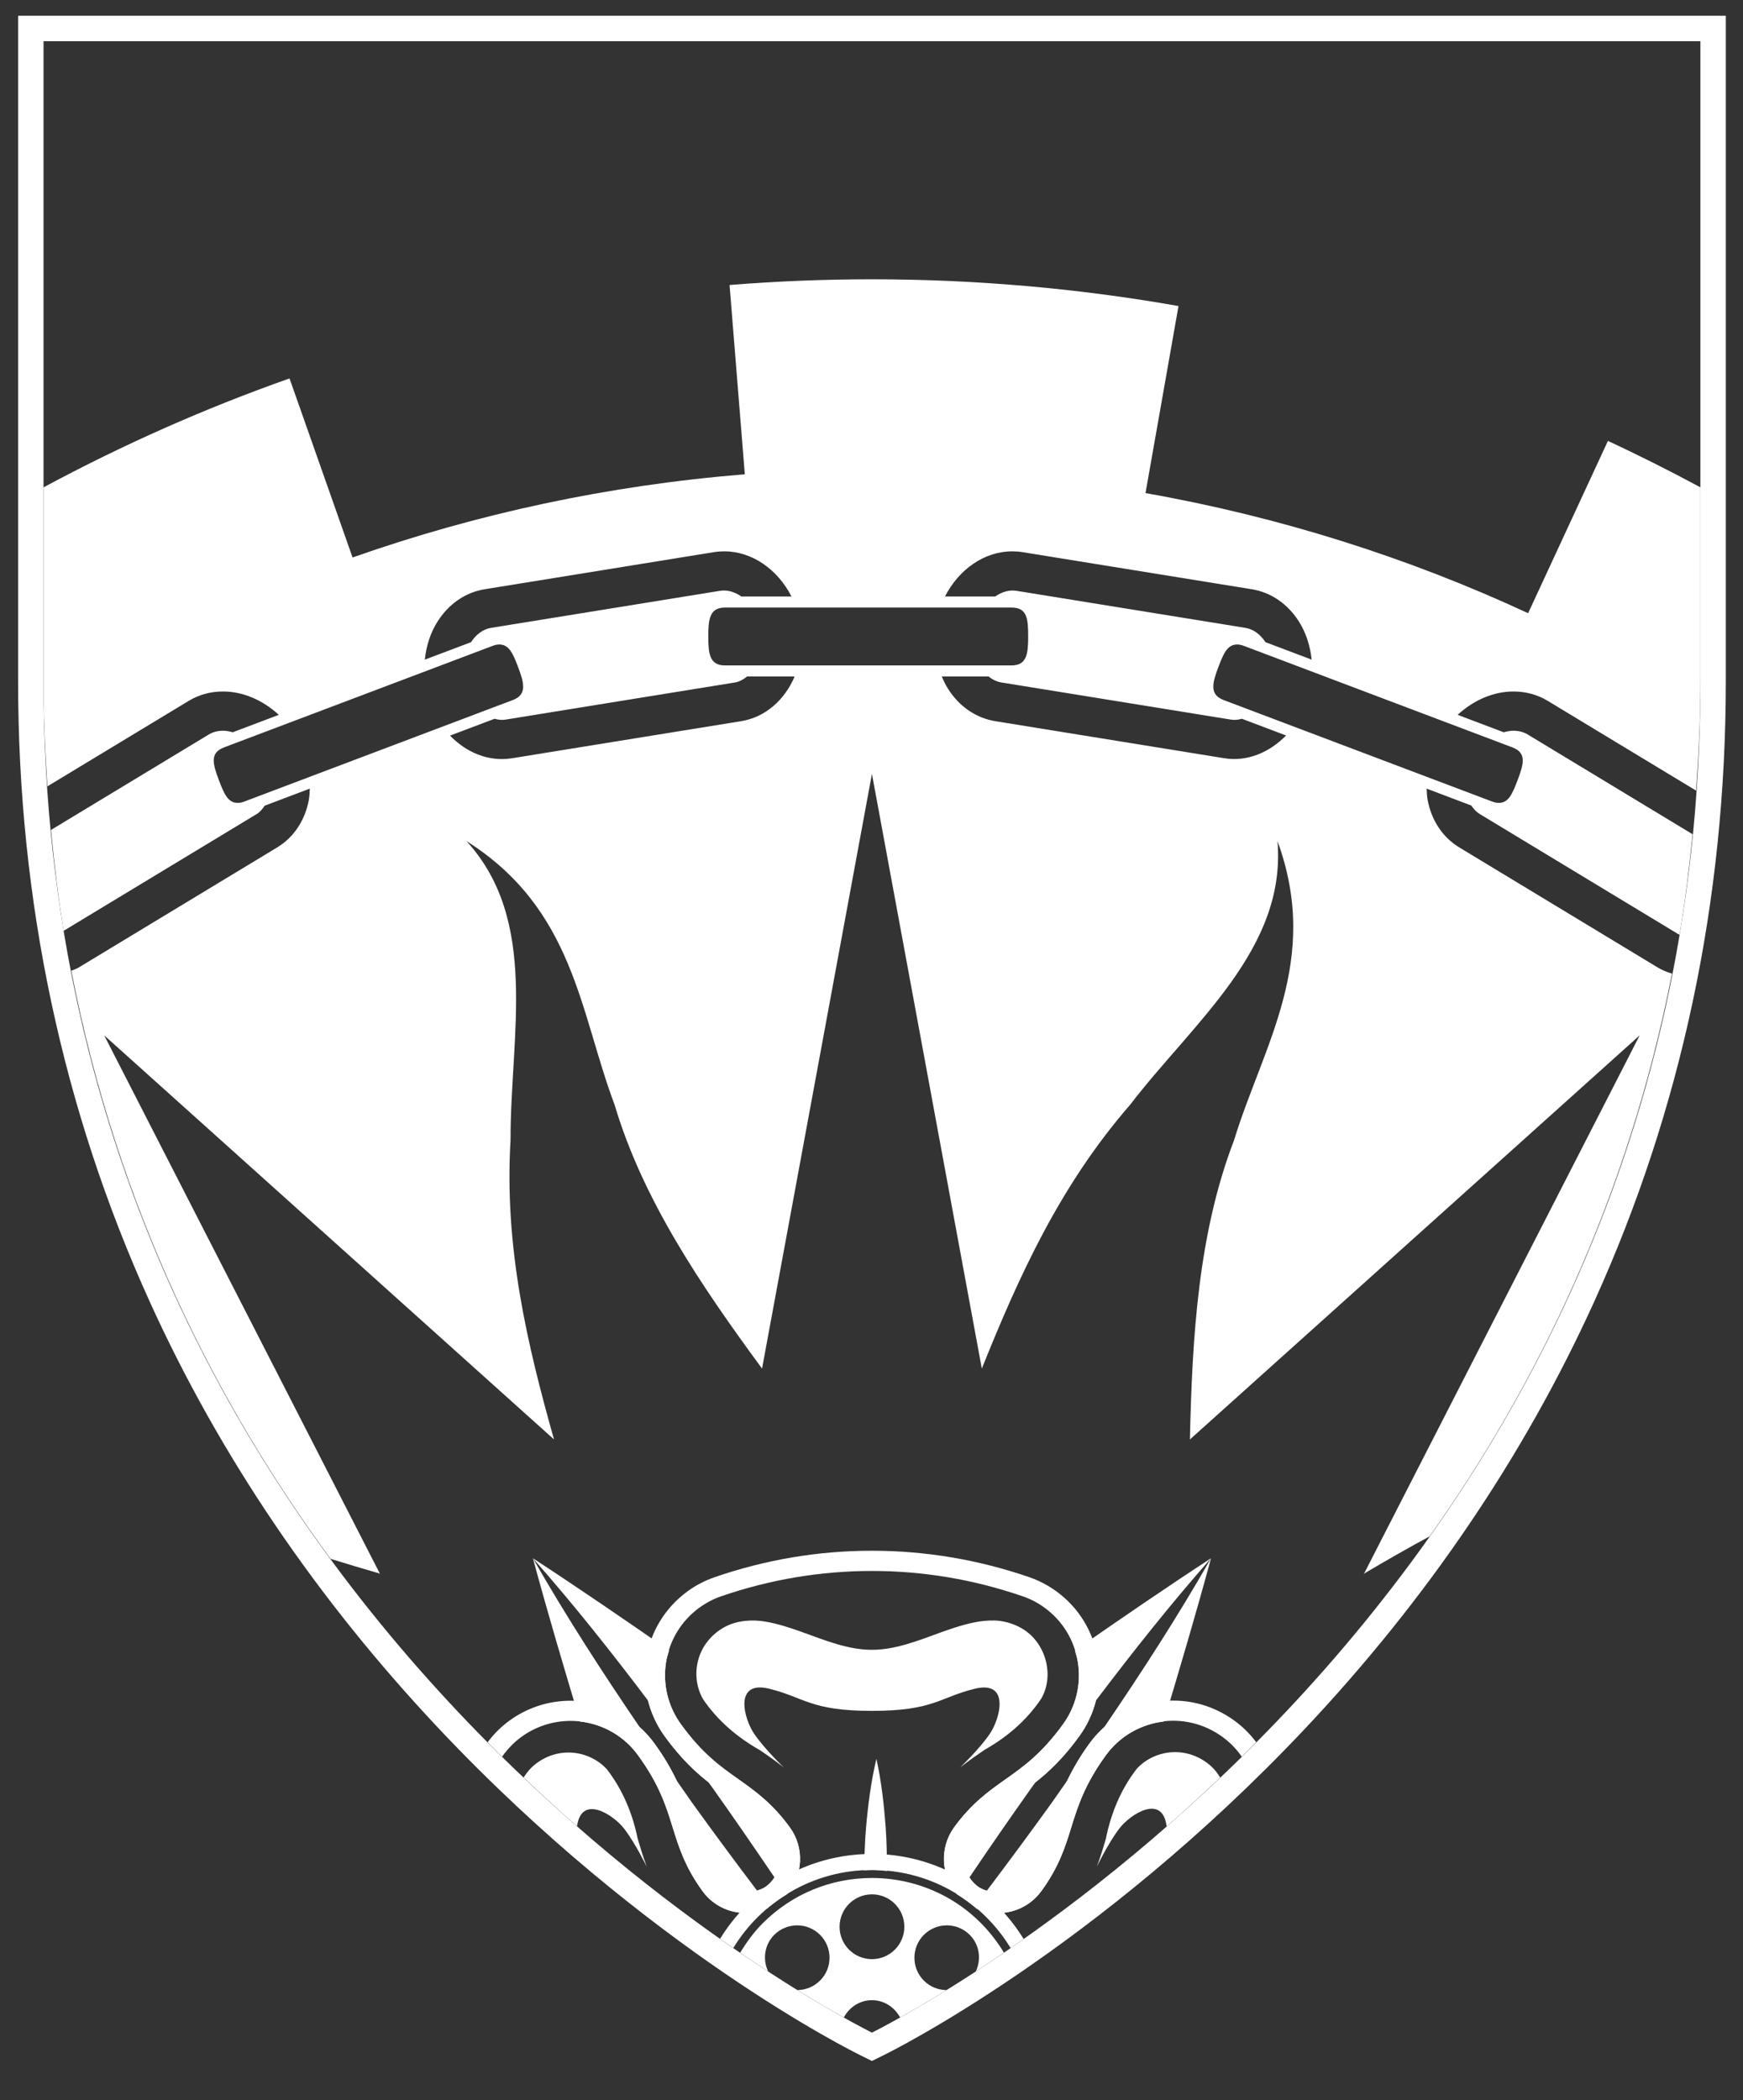 <?xml version="1.0" encoding="UTF-8"?>
<svg width="44px" height="53px" viewBox="0 0 44 53" version="1.1" xmlns="http://www.w3.org/2000/svg" xmlns:xlink="http://www.w3.org/1999/xlink">
    <rect x="0" y="0" width="44" height="53" fill="#333333" stroke="none"/>
    <title>Group 93</title>
    <g id="Page-1" stroke="none" stroke-width="1" fill="none" fill-rule="evenodd">
        <g id="University-of-Salford-Brand-Guidelines-v4" transform="translate(-986, -744)" fill="#FFFFFF">
            <g id="Group" transform="translate(986.457, 732.933)">
                <g id="Group-93" transform="translate(0, 11.465)">
                    <path d="M24.773,48.353 C24.575,48.103 24.349,47.876 24.098,47.678 C24.349,47.876 24.575,48.103 24.773,48.353" id="Fill-59"></path>
                    <path d="M22.202,46.847 C22.323,46.866 22.442,46.891 22.559,46.92 C22.442,46.891 22.323,46.866 22.202,46.847" id="Fill-61"></path>
                    <path d="M24.847,48.452 C24.921,48.552 24.991,48.655 25.055,48.761 C24.991,48.654 24.921,48.552 24.847,48.452" id="Fill-63"></path>
                    <path d="M23.584,47.331 C23.307,47.173 23.01,47.046 22.697,46.956 C23.01,47.046 23.307,47.173 23.584,47.331" id="Fill-65"></path>
                    <path d="M22.057,46.825 C21.892,46.805 21.724,46.791 21.554,46.791 C20.562,46.791 19.653,47.142 18.944,47.728 C19.653,47.142 20.562,46.791 21.554,46.791 C21.724,46.791 21.892,46.805 22.057,46.825" id="Fill-67"></path>
                    <path d="M23.998,47.603 C23.899,47.531 23.797,47.462 23.692,47.397 C23.797,47.461 23.899,47.531 23.998,47.603" id="Fill-69"></path>
                    <path d="M25.283,40.665 C25.123,40.581 24.956,40.528 24.768,40.504 C24.611,40.484 24.414,40.499 24.253,40.522 C23.919,40.578 23.607,40.683 23.308,40.79 C22.715,41.007 22.135,41.237 21.555,41.235 C20.971,41.237 20.394,41.007 19.799,40.79 C19.499,40.683 19.189,40.578 18.854,40.521 C18.523,40.467 18.138,40.491 17.825,40.666 C17.51,40.839 17.269,41.132 17.173,41.477 C17.078,41.809 17.117,42.182 17.292,42.483 C17.664,43.03 18.162,43.447 18.713,43.76 C18.71,43.757 18.707,43.754 18.704,43.752 C18.707,43.754 18.71,43.756 18.713,43.759 C18.901,43.886 19.107,44.028 19.324,44.2 L19.326,44.201 C19.326,44.201 18.856,43.752 18.588,43.365 C18.319,42.979 18.061,41.999 18.957,42.216 C19.853,42.435 19.997,42.776 21.556,42.776 C23.113,42.776 23.258,42.435 24.153,42.217 C25.05,41.999 24.791,42.979 24.523,43.365 C24.255,43.752 23.786,44.2 23.786,44.2 L23.787,44.2 C24.003,44.029 24.209,43.887 24.397,43.759 C24.397,43.758 24.398,43.758 24.398,43.758 C24.95,43.447 25.446,43.031 25.82,42.48 C26.181,41.88 25.938,41 25.283,40.665" id="Fill-71"></path>
                    <path d="M21.554,46.791 C21.684,46.791 21.811,46.805 21.938,46.817 C21.93,46.449 21.928,46.082 21.901,45.714 C21.858,45.139 21.794,44.563 21.667,43.986 C21.53,44.561 21.457,45.136 21.406,45.711 C21.374,46.075 21.367,46.438 21.353,46.801 C21.42,46.798 21.486,46.791 21.554,46.791" id="Fill-73"></path>
                    <path d="M30.113,38.925 L30.113,38.925 C29.276,40.392 28.361,41.804 27.415,43.192 C27.279,43.313 27.154,43.449 27.044,43.601 C26.799,43.937 26.636,44.233 26.502,44.51 C26.364,44.705 26.23,44.901 26.093,45.095 C25.556,45.841 25.009,46.579 24.456,47.312 C24.378,47.286 24.3,47.261 24.23,47.21 C24.142,47.146 24.073,47.065 24.017,46.977 C24.527,46.22 25.047,45.469 25.576,44.724 C25.61,44.676 25.646,44.628 25.681,44.579 C26.021,44.311 26.39,43.966 26.788,43.416 C26.988,43.142 27.127,42.837 27.207,42.517 C28.134,41.291 29.091,40.085 30.113,38.925 C28.953,39.682 27.812,40.466 26.677,41.254 C26.706,41.35 26.736,41.446 26.753,41.546 C26.84,42.103 26.707,42.661 26.375,43.117 C25.837,43.859 25.372,44.188 24.922,44.506 C24.503,44.802 24.07,45.108 23.628,45.716 C23.253,46.236 23.299,46.932 23.698,47.401 C23.875,47.51 24.041,47.634 24.2,47.768 C24.779,48.016 25.456,47.842 25.835,47.318 C26.277,46.71 26.436,46.204 26.587,45.713 C26.75,45.188 26.919,44.643 27.456,43.901 C27.817,43.403 28.355,43.112 28.922,43.046 C29.334,41.678 29.739,40.308 30.113,38.927 L30.113,38.925 Z" id="Fill-75"></path>
                    <path d="M17.686,47.694 C18.061,47.914 18.511,47.929 18.902,47.766 C19.063,47.63 19.235,47.508 19.415,47.398 C19.812,46.928 19.858,46.233 19.482,45.715 C19.04,45.108 18.606,44.8 18.19,44.505 C17.738,44.187 17.273,43.858 16.735,43.117 C16.404,42.66 16.269,42.102 16.357,41.547 C16.373,41.444 16.404,41.349 16.434,41.252 C15.297,40.465 14.157,39.682 12.997,38.925 L12.996,38.925 L12.996,38.925 C14.019,40.084 14.976,41.291 15.904,42.519 C15.985,42.837 16.123,43.142 16.322,43.416 C16.718,43.962 17.084,44.306 17.423,44.572 C17.46,44.623 17.497,44.673 17.534,44.724 C18.063,45.469 18.581,46.221 19.093,46.977 C19.037,47.063 18.968,47.145 18.879,47.209 C18.81,47.258 18.731,47.283 18.652,47.309 C18.098,46.578 17.552,45.84 17.016,45.096 C16.88,44.904 16.746,44.709 16.611,44.517 C16.477,44.237 16.312,43.94 16.066,43.602 C15.956,43.449 15.83,43.312 15.692,43.188 C14.746,41.8 13.833,40.389 12.996,38.925 L12.996,38.925 C12.996,38.925 12.996,38.925 12.996,38.925 C13.369,40.306 13.776,41.676 14.188,43.045 C14.474,43.078 14.756,43.169 15.014,43.319 C15.265,43.467 15.482,43.663 15.653,43.901 C16.192,44.642 16.36,45.188 16.523,45.714 C16.676,46.203 16.831,46.709 17.273,47.319 C17.384,47.472 17.523,47.599 17.686,47.694" id="Fill-77"></path>
                    <path d="M40.133,10.729 L38.119,15.076 C35.088,13.671 31.849,12.644 28.46,12.045 L29.293,7.325 C26.755,6.877 24.151,6.65 21.555,6.65 L21.549,6.65 C20.354,6.65 19.147,6.699 17.96,6.794 L18.345,11.571 C14.9,11.849 11.581,12.565 8.443,13.67 L6.852,9.152 C4.715,9.905 2.639,10.827 0.642,11.9 L0.642,16.795 C0.642,17.7 0.681,18.579 0.739,19.446 L4.303,17.291 C4.565,17.132 4.857,17.052 5.173,17.052 C5.684,17.052 6.182,17.274 6.581,17.641 L5.418,18.081 C5.337,18.058 5.255,18.042 5.173,18.042 C5.041,18.042 4.917,18.074 4.814,18.137 L0.83,20.546 C0.913,21.412 1.014,22.265 1.15,23.091 L6.027,20.142 C6.11,20.092 6.169,20.015 6.224,19.934 L7.364,19.503 C7.359,19.596 7.357,19.689 7.341,19.78 C7.245,20.304 6.96,20.733 6.538,20.988 L1.528,24.018 C1.47,24.054 1.404,24.071 1.343,24.098 C2.508,30.112 5.014,35.033 7.888,38.939 C8.3,39.067 8.715,39.192 9.132,39.312 C9.126,39.321 9.12,39.33 9.114,39.339 C9.121,39.331 9.129,39.324 9.136,39.316 L9.132,39.312 L2.173,25.729 L13.528,35.926 C12.849,33.515 12.27,31.07 12.431,28.374 C12.426,25.733 13.16,22.841 11.318,20.826 C14.036,22.543 14.177,25.137 15.057,27.48 C15.772,29.878 17.226,32.025 18.78,34.138 C18.774,34.141 18.767,34.143 18.76,34.145 C18.767,34.144 18.774,34.143 18.781,34.141 L18.78,34.138 L21.554,19.131 L24.328,34.138 C25.262,31.814 26.296,29.523 28.068,27.485 C29.676,25.39 32.022,23.547 31.791,20.826 C32.897,23.845 31.426,25.986 30.694,28.379 C29.797,30.716 29.639,33.304 29.581,35.926 C29.579,35.926 29.578,35.925 29.576,35.925 C29.578,35.925 29.579,35.926 29.581,35.927 L29.581,35.927 L40.935,25.729 L33.977,39.312 L33.972,39.316 C33.98,39.323 33.987,39.331 33.994,39.339 C33.988,39.33 33.983,39.321 33.977,39.312 C34.522,38.99 35.072,38.674 35.631,38.373 C38.321,34.578 40.636,29.865 41.751,24.172 C41.627,24.133 41.506,24.087 41.393,24.018 L36.383,20.988 C35.961,20.733 35.676,20.304 35.58,19.78 C35.564,19.689 35.562,19.596 35.557,19.503 L36.685,19.93 C36.742,20.016 36.81,20.091 36.894,20.142 L41.904,23.172 C41.916,23.179 41.93,23.182 41.942,23.188 C42.08,22.365 42.185,21.517 42.27,20.654 L38.107,18.136 C38.004,18.074 37.88,18.042 37.748,18.042 C37.666,18.042 37.584,18.058 37.503,18.081 L36.34,17.641 C36.739,17.274 37.237,17.052 37.748,17.052 C38.063,17.052 38.356,17.132 38.618,17.291 L42.361,19.554 C42.423,18.653 42.467,17.738 42.467,16.795 L42.467,11.899 C41.7,11.487 40.923,11.095 40.133,10.729 L40.133,10.729 Z M25.097,13.515 C25.184,13.515 25.272,13.522 25.359,13.536 L31.139,14.471 C31.626,14.549 32.051,14.84 32.335,15.29 C32.515,15.576 32.617,15.904 32.654,16.248 L31.488,15.807 C31.363,15.616 31.189,15.48 30.981,15.446 L25.201,14.511 C25.019,14.482 24.832,14.539 24.665,14.655 L23.398,14.655 C23.745,13.973 24.391,13.515 25.097,13.515 L25.097,13.515 Z M10.586,15.291 C10.87,14.84 11.295,14.549 11.782,14.471 L17.562,13.536 C17.649,13.522 17.737,13.515 17.824,13.515 C18.53,13.515 19.176,13.973 19.523,14.655 L18.259,14.655 C18.092,14.539 17.904,14.481 17.72,14.511 L11.94,15.446 C11.732,15.48 11.558,15.616 11.433,15.808 L10.267,16.248 C10.304,15.904 10.405,15.576 10.586,15.291 L10.586,15.291 Z M5.719,19.826 C5.655,19.851 5.597,19.863 5.543,19.863 C5.303,19.863 5.204,19.648 5.07,19.294 C4.909,18.867 4.838,18.599 5.203,18.461 L11.972,15.903 C12.037,15.878 12.094,15.866 12.148,15.866 C12.389,15.866 12.488,16.081 12.622,16.436 C12.774,16.837 12.852,17.131 12.488,17.268 L5.719,19.826 Z M18.252,17.801 L12.472,18.736 C12.385,18.75 12.297,18.757 12.209,18.757 L12.209,18.757 C11.718,18.757 11.258,18.531 10.904,18.165 L12.029,17.74 C12.089,17.757 12.151,17.768 12.214,17.768 C12.248,17.768 12.281,17.765 12.314,17.76 L18.093,16.825 C18.205,16.807 18.308,16.749 18.404,16.673 L19.603,16.673 C19.353,17.262 18.867,17.701 18.252,17.801 L18.252,17.801 Z M17.843,16.394 C17.453,16.394 17.423,16.092 17.423,15.664 C17.423,15.237 17.453,14.934 17.843,14.934 L25.079,14.934 C25.47,14.934 25.498,15.21 25.498,15.664 C25.498,16.092 25.468,16.394 25.079,16.394 L17.843,16.394 Z M30.449,18.736 L24.669,17.801 C24.182,17.722 23.757,17.431 23.473,16.981 C23.411,16.884 23.362,16.779 23.317,16.673 L24.5,16.673 C24.596,16.752 24.706,16.806 24.827,16.825 L30.607,17.76 C30.64,17.765 30.673,17.768 30.707,17.768 C30.77,17.768 30.832,17.757 30.893,17.74 L32.008,18.162 C31.589,18.591 31.024,18.83 30.449,18.736 L30.449,18.736 Z M37.718,18.461 C38.084,18.599 38.013,18.867 37.851,19.295 C37.717,19.649 37.618,19.863 37.378,19.863 C37.324,19.863 37.266,19.851 37.202,19.826 L30.433,17.268 C30.069,17.13 30.147,16.837 30.299,16.436 C30.433,16.082 30.531,15.866 30.773,15.866 C30.827,15.866 30.884,15.878 30.949,15.903 L37.718,18.461 Z" id="Fill-79"></path>
                    <path d="M31.237,43.543 C31.082,43.341 30.901,43.165 30.702,43.021 C29.514,42.157 27.89,42.436 27.043,43.601 C26.455,44.412 26.267,45.024 26.101,45.564 C25.954,46.034 25.816,46.479 25.423,47.02 C25.147,47.399 24.615,47.488 24.23,47.21 C23.849,46.933 23.764,46.397 24.04,46.015 C24.434,45.475 24.814,45.206 25.216,44.922 C25.678,44.596 26.2,44.227 26.787,43.416 C27.199,42.85 27.365,42.157 27.256,41.467 C27.145,40.775 26.773,40.168 26.207,39.757 C26.137,39.707 26.066,39.661 25.992,39.617 C25.843,39.529 25.686,39.458 25.523,39.401 C24.242,38.961 22.908,38.735 21.554,38.735 C20.203,38.735 18.87,38.959 17.588,39.401 C17.343,39.485 17.113,39.603 16.903,39.756 C16.337,40.168 15.964,40.775 15.854,41.466 C15.744,42.157 15.911,42.849 16.321,43.416 C16.91,44.226 17.432,44.595 17.894,44.922 C18.296,45.206 18.677,45.474 19.069,46.015 C19.346,46.397 19.261,46.933 18.878,47.209 C18.507,47.478 17.955,47.393 17.685,47.02 C17.293,46.479 17.155,46.033 17.009,45.563 C16.842,45.023 16.653,44.412 16.066,43.601 C15.851,43.306 15.584,43.063 15.271,42.879 C14.373,42.354 13.248,42.408 12.407,43.02 C12.205,43.166 12.025,43.342 11.871,43.544 C11.865,43.552 11.86,43.561 11.854,43.569 C11.975,43.691 12.097,43.814 12.218,43.934 C12.238,43.908 12.255,43.88 12.275,43.853 C12.4,43.692 12.544,43.55 12.706,43.432 C13.385,42.939 14.29,42.895 15.013,43.319 C15.265,43.466 15.482,43.663 15.652,43.9 C16.191,44.643 16.36,45.188 16.523,45.713 C16.675,46.203 16.83,46.709 17.273,47.318 C17.384,47.472 17.522,47.599 17.685,47.694 C18.061,47.914 18.51,47.93 18.901,47.766 C19.062,47.63 19.234,47.508 19.414,47.397 C19.811,46.929 19.857,46.234 19.481,45.716 C19.039,45.108 18.605,44.8 18.189,44.505 C17.737,44.187 17.272,43.859 16.734,43.116 C16.403,42.661 16.269,42.102 16.356,41.546 C16.446,40.988 16.746,40.499 17.201,40.169 C17.371,40.047 17.557,39.949 17.755,39.882 C18.982,39.46 20.26,39.246 21.554,39.245 C22.85,39.245 24.13,39.461 25.357,39.884 C25.552,39.949 25.736,40.045 25.908,40.17 C26.364,40.5 26.664,40.99 26.752,41.546 C26.841,42.103 26.707,42.661 26.376,43.117 C25.837,43.859 25.372,44.188 24.922,44.505 C24.503,44.802 24.07,45.108 23.628,45.715 C23.252,46.236 23.299,46.932 23.697,47.401 C23.875,47.51 24.041,47.634 24.2,47.768 C24.779,48.015 25.456,47.842 25.835,47.318 C26.278,46.709 26.435,46.204 26.586,45.713 C26.75,45.188 26.918,44.643 27.456,43.901 C28.138,42.962 29.441,42.733 30.404,43.434 C30.564,43.55 30.709,43.691 30.833,43.853 C30.853,43.879 30.87,43.908 30.89,43.934 C31.011,43.815 31.133,43.691 31.255,43.569 C31.248,43.56 31.243,43.551 31.237,43.543" id="Fill-81"></path>
                    <path d="M15.303,45.754 C15.588,46.128 15.871,46.712 15.871,46.712 C15.774,46.452 15.703,46.212 15.639,45.995 C15.639,45.995 15.639,45.994 15.639,45.994 C15.639,45.994 15.639,45.995 15.639,45.995 C15.511,45.373 15.268,44.773 14.861,44.247 C14.627,43.993 14.287,43.839 13.938,43.828 C13.582,43.815 13.232,43.949 12.966,44.2 C12.887,44.277 12.822,44.364 12.761,44.457 C13.216,44.889 13.668,45.302 14.11,45.689 C14.219,44.874 15.025,45.391 15.303,45.754" id="Fill-83"></path>
                    <path d="M30.13,44.186 C29.866,43.94 29.515,43.803 29.157,43.818 C28.812,43.831 28.469,43.982 28.236,44.241 C27.832,44.764 27.588,45.368 27.462,45.989 C27.464,45.985 27.465,45.981 27.467,45.978 C27.466,45.981 27.465,45.984 27.464,45.988 C27.4,46.206 27.329,46.446 27.232,46.706 C27.232,46.706 27.514,46.12 27.799,45.745 C28.077,45.38 28.893,44.857 28.993,45.694 C29.437,45.306 29.889,44.892 30.345,44.458 C30.284,44.36 30.216,44.266 30.13,44.186" id="Fill-85"></path>
                    <path d="M19.088,48.428 C19.407,48.109 19.925,48.109 20.245,48.428 C20.563,48.747 20.563,49.265 20.244,49.582 C20.086,49.741 19.879,49.82 19.672,49.821 C20.146,50.115 20.537,50.341 20.844,50.513 C20.981,50.257 21.243,50.077 21.554,50.077 C21.866,50.077 22.127,50.257 22.265,50.513 C22.572,50.341 22.963,50.115 23.437,49.822 C23.23,49.82 23.023,49.742 22.866,49.584 C22.546,49.265 22.547,48.747 22.865,48.428 C23.185,48.109 23.702,48.108 24.023,48.428 C24.272,48.678 24.319,49.048 24.176,49.352 C24.402,49.204 24.639,49.046 24.886,48.877 C24.555,48.329 24.093,47.859 23.525,47.526 C22.931,47.178 22.249,46.993 21.555,46.993 C20.513,46.993 19.533,47.399 18.796,48.136 C18.571,48.361 18.388,48.615 18.227,48.88 C18.473,49.048 18.709,49.205 18.934,49.352 C18.791,49.048 18.838,48.679 19.088,48.428 M21.554,47.406 C22.007,47.405 22.372,47.773 22.372,48.224 C22.372,48.674 22.005,49.042 21.554,49.041 C21.101,49.041 20.737,48.675 20.737,48.222 C20.738,47.772 21.103,47.406 21.554,47.406" id="Fill-87"></path>
                    <path d="M23.832,47.003 C23.143,46.6 22.356,46.386 21.554,46.386 C20.351,46.387 19.217,46.856 18.366,47.707 C18.115,47.957 17.902,48.234 17.72,48.528 C17.833,48.608 17.944,48.685 18.054,48.761 C18.774,47.581 20.07,46.791 21.553,46.791 C22.311,46.791 23.019,46.996 23.626,47.353 C24.212,47.696 24.701,48.182 25.055,48.761 C25.163,48.686 25.272,48.61 25.383,48.532 C25.001,47.913 24.477,47.382 23.832,47.003" id="Fill-89"></path>
                    <path d="M42.467,0.642 L42.467,16.795 C42.467,40.657 21.554,50.895 21.554,50.895 C21.554,50.895 0.642,40.657 0.642,16.795 L0.642,0.642 L42.467,0.642 Z M43.109,0 L42.467,0 L0.642,0 L-1.13686838e-13,0 L-1.13686838e-13,0.642 L-1.13686838e-13,16.795 C-1.13686838e-13,22.33 1.119,27.599 3.325,32.455 C5.089,36.338 7.547,39.964 10.631,43.234 C15.879,48.797 21.054,51.365 21.272,51.471 L21.554,51.61 L21.837,51.471 C22.054,51.365 27.23,48.797 32.478,43.234 C35.562,39.964 38.02,36.338 39.784,32.455 C41.99,27.599 43.109,22.33 43.109,16.795 L43.109,0.642 L43.109,0 Z" id="Fill-91"></path>
                </g>
            </g>
        </g>
    </g>
</svg>